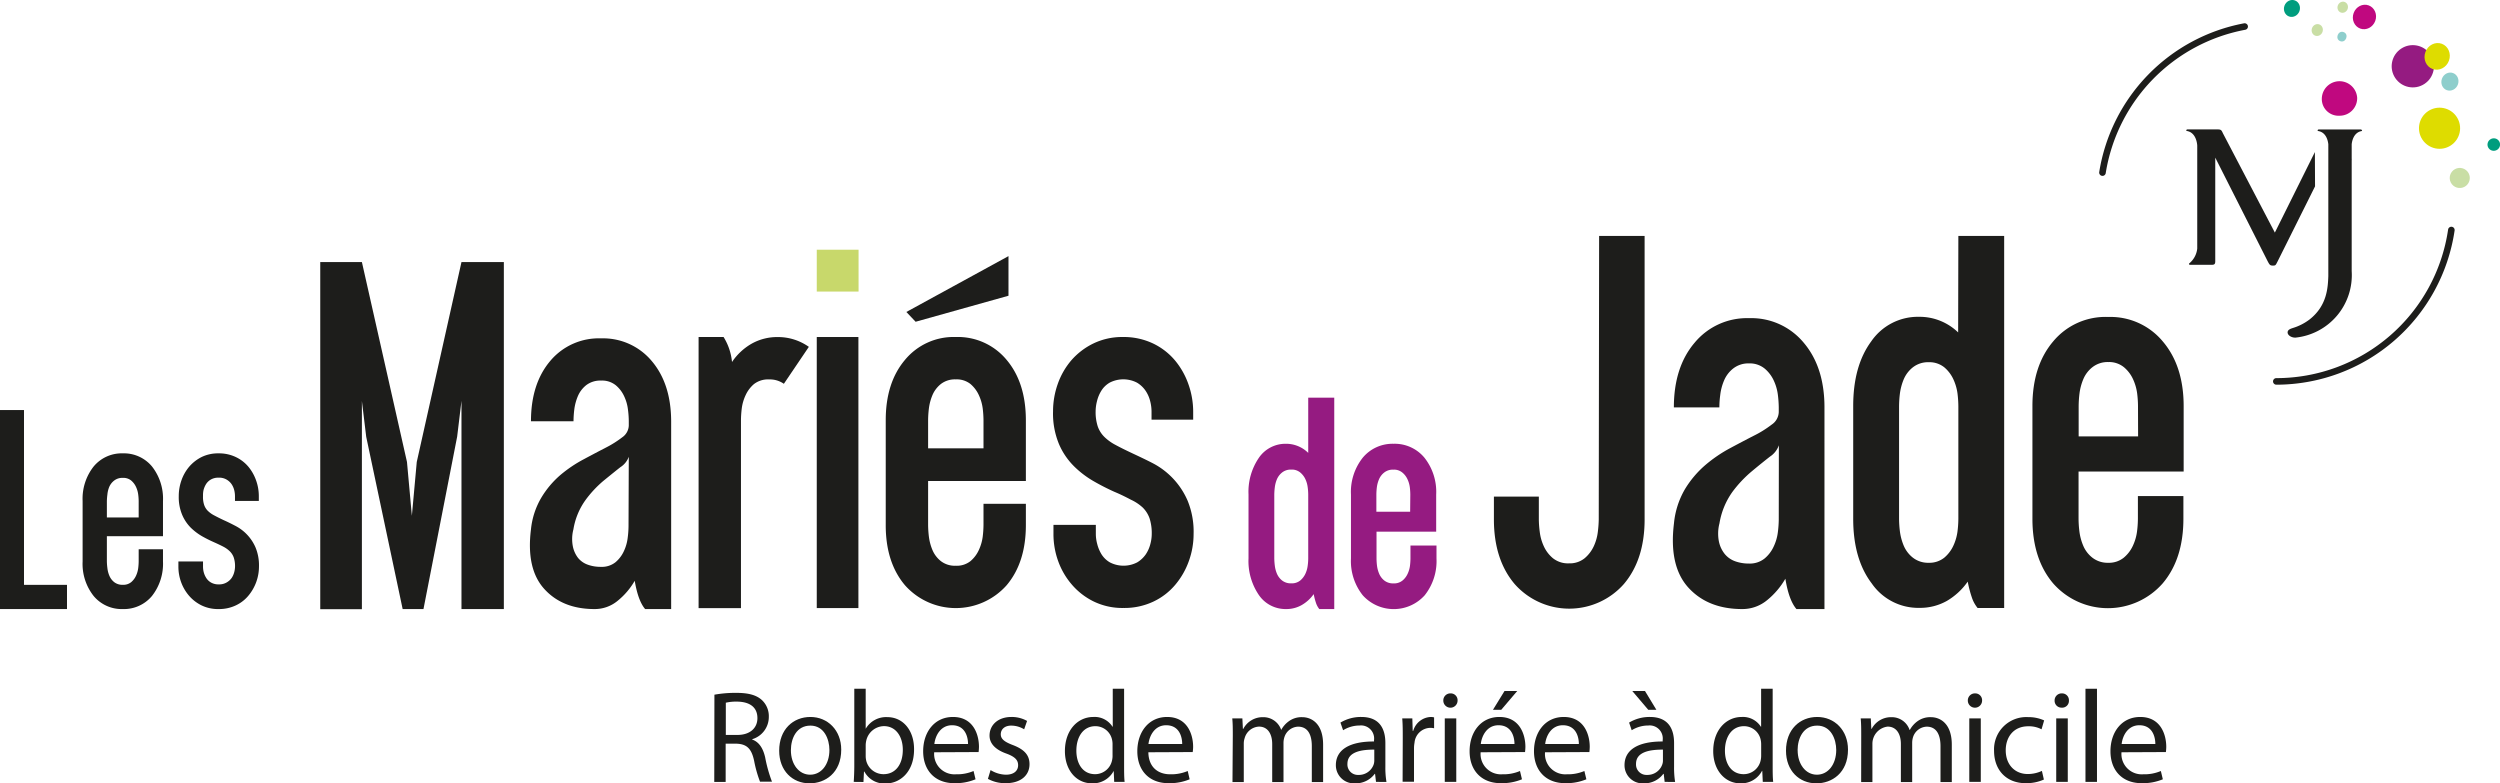 <svg xmlns="http://www.w3.org/2000/svg" viewBox="0 0 480.25 150.48"><defs><style>.cls-1{fill:#1d1d1b;}.cls-2{fill:#009d7e;}.cls-3{fill:#c9dea5;}.cls-4{fill:#c0087f;}.cls-5{fill:#8ececc;}.cls-6{fill:#951b81;}.cls-7{fill:#dedc00;}.cls-8{fill:#c8d86b;}</style></defs><title>logo-mdj</title><g id="Calque_2" data-name="Calque 2"><g id="Calque_1-2" data-name="Calque 1"><path class="cls-1" d="M137.24,133.45a22.62,22.62,0,0,1,4.21-.35c2.34,0,3.85.42,4.91,1.38a4.23,4.23,0,0,1,1.33,3.23A4.46,4.46,0,0,1,144.5,142v.07c1.31.46,2.09,1.67,2.49,3.43a26.67,26.67,0,0,0,1.31,4.66H146a22.94,22.94,0,0,1-1.13-4c-.5-2.35-1.41-3.23-3.4-3.3h-2.07v7.35h-2.19Zm2.19,7.73h2.24c2.35,0,3.83-1.28,3.83-3.22,0-2.19-1.58-3.15-3.9-3.18a8.93,8.93,0,0,0-2.17.21Z"/><path class="cls-1" d="M161.6,144c0,4.51-3.12,6.48-6.07,6.48-3.3,0-5.85-2.42-5.85-6.27,0-4.09,2.68-6.48,6-6.48S161.6,140.28,161.6,144Zm-9.67.13c0,2.67,1.53,4.69,3.7,4.69s3.7-2,3.7-4.74c0-2.07-1-4.69-3.65-4.69S151.93,141.81,151.93,144.13Z"/><path class="cls-1" d="M164,150.2c.06-.83.11-2.06.11-3.15V132.31h2.19V140h0a4.53,4.53,0,0,1,4.15-2.24c3,0,5.17,2.52,5.14,6.22,0,4.36-2.74,6.53-5.46,6.53a4.33,4.33,0,0,1-4.08-2.29h-.08l-.1,2Zm2.3-4.89a4.17,4.17,0,0,0,.1.81,3.42,3.42,0,0,0,3.32,2.6c2.32,0,3.71-1.89,3.71-4.69,0-2.44-1.26-4.54-3.63-4.54a3.55,3.55,0,0,0-3.38,2.73,4.36,4.36,0,0,0-.12.9Z"/><path class="cls-1" d="M179.46,144.51a3.9,3.9,0,0,0,4.18,4.23,8.07,8.07,0,0,0,3.38-.63l.38,1.59a10,10,0,0,1-4.06.75c-3.75,0-6-2.47-6-6.14s2.17-6.58,5.72-6.58c4,0,5,3.5,5,5.74a10,10,0,0,1-.07,1Zm6.5-1.59c0-1.41-.58-3.6-3.07-3.6-2.24,0-3.23,2.06-3.4,3.6Z"/><path class="cls-1" d="M190.29,147.93a5.84,5.84,0,0,0,2.93.89c1.61,0,2.36-.81,2.36-1.82s-.63-1.64-2.26-2.24c-2.2-.78-3.23-2-3.23-3.45,0-2,1.59-3.58,4.21-3.58a6,6,0,0,1,3,.76l-.56,1.61a4.76,4.76,0,0,0-2.49-.71c-1.31,0-2,.76-2,1.67s.73,1.46,2.31,2.06c2.12.81,3.21,1.87,3.21,3.68,0,2.14-1.67,3.65-4.57,3.65a6.89,6.89,0,0,1-3.42-.83Z"/><path class="cls-1" d="M215.94,132.31v14.74c0,1.09,0,2.32.1,3.15h-2l-.1-2.11h0a4.51,4.51,0,0,1-4.16,2.39c-3,0-5.21-2.5-5.21-6.2,0-4.06,2.49-6.55,5.46-6.55a4.06,4.06,0,0,1,3.68,1.87h.05v-7.29ZM213.72,143a3.68,3.68,0,0,0-.1-.93,3.27,3.27,0,0,0-3.2-2.57c-2.29,0-3.65,2-3.65,4.71,0,2.47,1.21,4.51,3.6,4.51a3.33,3.33,0,0,0,3.25-2.64,3.72,3.72,0,0,0,.1-1Z"/><path class="cls-1" d="M220.6,144.51c.05,3,2,4.23,4.18,4.23a8.1,8.1,0,0,0,3.38-.63l.37,1.59a9.9,9.9,0,0,1-4.05.75c-3.76,0-6-2.47-6-6.14s2.17-6.58,5.72-6.58c4,0,5,3.5,5,5.74a7.43,7.43,0,0,1-.08,1Zm6.5-1.59c0-1.41-.58-3.6-3.08-3.6-2.24,0-3.22,2.06-3.4,3.6Z"/><path class="cls-1" d="M236.82,141.31c0-1.26,0-2.29-.1-3.3h1.94l.1,2h.08a4.19,4.19,0,0,1,3.83-2.24,3.61,3.61,0,0,1,3.45,2.45h0a4.9,4.9,0,0,1,1.36-1.59,4.11,4.11,0,0,1,2.69-.86c1.62,0,4,1.06,4,5.29v7.18h-2.17v-6.9c0-2.34-.85-3.75-2.64-3.75a2.87,2.87,0,0,0-2.62,2,3.68,3.68,0,0,0-.18,1.11v7.53h-2.17v-7.3c0-1.94-.85-3.35-2.54-3.35a3,3,0,0,0-2.75,2.21,3.23,3.23,0,0,0-.17,1.09v7.35h-2.17Z"/><path class="cls-1" d="M264.33,150.2l-.18-1.54h-.07a4.54,4.54,0,0,1-3.73,1.82,3.48,3.48,0,0,1-3.73-3.5c0-2.95,2.62-4.56,7.33-4.54v-.25a2.51,2.51,0,0,0-2.77-2.82,6,6,0,0,0-3.17.91l-.51-1.47a7.63,7.63,0,0,1,4-1.08c3.73,0,4.63,2.55,4.63,5v4.56a16.21,16.21,0,0,0,.21,2.92ZM264,144c-2.42,0-5.16.38-5.16,2.74a2,2,0,0,0,2.09,2.12,3,3,0,0,0,2.95-2,2.51,2.51,0,0,0,.12-.7Z"/><path class="cls-1" d="M269.47,141.81c0-1.43,0-2.67-.1-3.8h1.94l.07,2.39h.1a3.66,3.66,0,0,1,3.38-2.67,2.41,2.41,0,0,1,.63.08v2.09a3.34,3.34,0,0,0-.76-.08,3.11,3.11,0,0,0-3,2.85,6.2,6.2,0,0,0-.1,1v6.5h-2.19Z"/><path class="cls-1" d="M280,134.58a1.37,1.37,0,0,1-2.74,0,1.35,1.35,0,0,1,1.38-1.38A1.31,1.31,0,0,1,280,134.58Zm-2.46,15.62V138h2.21V150.2Z"/><path class="cls-1" d="M284.43,144.51a3.9,3.9,0,0,0,4.18,4.23,8.07,8.07,0,0,0,3.38-.63l.38,1.59a10,10,0,0,1-4.06.75c-3.75,0-6-2.47-6-6.14s2.16-6.58,5.72-6.58c4,0,5,3.5,5,5.74a10,10,0,0,1-.07,1Zm6.5-1.59c0-1.41-.58-3.6-3.07-3.6-2.24,0-3.22,2.06-3.4,3.6Zm.53-10.18-3.07,3.61H286.8l2.22-3.61Z"/><path class="cls-1" d="M296.8,144.51a3.9,3.9,0,0,0,4.18,4.23,8.07,8.07,0,0,0,3.38-.63l.38,1.59a10,10,0,0,1-4.06.75c-3.75,0-6-2.47-6-6.14s2.16-6.58,5.71-6.58c4,0,5,3.5,5,5.74a10,10,0,0,1-.07,1Zm6.5-1.59c0-1.41-.58-3.6-3.07-3.6-2.24,0-3.23,2.06-3.4,3.6Z"/><path class="cls-1" d="M319.78,150.2l-.18-1.54h-.08a4.53,4.53,0,0,1-3.72,1.82,3.48,3.48,0,0,1-3.73-3.5c0-2.95,2.62-4.56,7.33-4.54v-.25a2.51,2.51,0,0,0-2.77-2.82,6,6,0,0,0-3.18.91l-.5-1.47a7.62,7.62,0,0,1,4-1.08c3.73,0,4.64,2.55,4.64,5v4.56a17.24,17.24,0,0,0,.2,2.92ZM316,132.74l2.19,3.61h-1.56l-3.07-3.61ZM319.45,144c-2.42,0-5.17.38-5.17,2.74a2,2,0,0,0,2.1,2.12,3,3,0,0,0,2.94-2,2.21,2.21,0,0,0,.13-.7Z"/><path class="cls-1" d="M340.53,132.31v14.74c0,1.09,0,2.32.1,3.15h-2l-.1-2.11h-.05a4.5,4.5,0,0,1-4.15,2.39c-2.95,0-5.22-2.5-5.22-6.2,0-4.06,2.5-6.55,5.47-6.55a4.08,4.08,0,0,1,3.68,1.87h.05v-7.29ZM338.32,143a4.2,4.2,0,0,0-.1-.93,3.27,3.27,0,0,0-3.2-2.57c-2.3,0-3.66,2-3.66,4.71,0,2.47,1.21,4.51,3.61,4.51a3.34,3.34,0,0,0,3.25-2.64,4.22,4.22,0,0,0,.1-1Z"/><path class="cls-1" d="M355,144c0,4.51-3.12,6.48-6.07,6.48-3.3,0-5.84-2.42-5.84-6.27,0-4.09,2.67-6.48,6-6.48S355,140.28,355,144Zm-9.67.13c0,2.67,1.54,4.69,3.7,4.69s3.71-2,3.71-4.74c0-2.07-1-4.69-3.66-4.69S345.32,141.81,345.32,144.13Z"/><path class="cls-1" d="M357.54,141.31c0-1.26,0-2.29-.1-3.3h1.94l.1,2h.07a4.21,4.21,0,0,1,3.83-2.24,3.6,3.6,0,0,1,3.45,2.45h.05a5,5,0,0,1,1.36-1.59,4.16,4.16,0,0,1,2.7-.86c1.61,0,4,1.06,4,5.29v7.18h-2.17v-6.9c0-2.34-.86-3.75-2.65-3.75a2.87,2.87,0,0,0-2.62,2,3.7,3.7,0,0,0-.17,1.11v7.53h-2.17v-7.3c0-1.94-.86-3.35-2.54-3.35a3.31,3.31,0,0,0-2.93,3.3v7.35h-2.16Z"/><path class="cls-1" d="M380.76,134.58a1.37,1.37,0,0,1-2.74,0,1.35,1.35,0,0,1,1.38-1.38A1.31,1.31,0,0,1,380.76,134.58ZM378.3,150.2V138h2.21V150.2Z"/><path class="cls-1" d="M392.63,149.75a8.2,8.2,0,0,1-3.5.7c-3.68,0-6.07-2.49-6.07-6.22a6.19,6.19,0,0,1,6.55-6.47,7.25,7.25,0,0,1,3.07.63l-.5,1.71a5.17,5.17,0,0,0-2.57-.58c-2.8,0-4.31,2.07-4.31,4.61,0,2.82,1.81,4.56,4.23,4.56a6.41,6.41,0,0,0,2.72-.6Z"/><path class="cls-1" d="M397.44,134.58a1.3,1.3,0,0,1-1.41,1.36,1.32,1.32,0,0,1-1.34-1.36,1.35,1.35,0,0,1,1.39-1.38A1.31,1.31,0,0,1,397.44,134.58ZM395,150.2V138h2.22V150.2Z"/><path class="cls-1" d="M400.62,132.31h2.21V150.2h-2.21Z"/><path class="cls-1" d="M407.54,144.51a3.9,3.9,0,0,0,4.18,4.23,8.07,8.07,0,0,0,3.38-.63l.38,1.59a10,10,0,0,1-4.06.75c-3.75,0-6-2.47-6-6.14s2.16-6.58,5.72-6.58c4,0,5,3.5,5,5.74a10,10,0,0,1-.07,1Zm6.5-1.59c0-1.41-.58-3.6-3.07-3.6-2.24,0-3.23,2.06-3.4,3.6Z"/><path class="cls-1" d="M437.28,73.9a.64.64,0,0,1-.63-.63.63.63,0,0,1,.63-.63,33.38,33.38,0,0,0,33-28.54.63.63,0,1,1,1.25.18A34.66,34.66,0,0,1,437.28,73.9Z"/><path class="cls-1" d="M404,33.78h-.21a.64.64,0,0,1-.53-.72A34.66,34.66,0,0,1,431.08,4.48a.64.64,0,0,1,.74.51.63.63,0,0,1-.51.73,33.37,33.37,0,0,0-26.8,27.54A.64.64,0,0,1,404,33.78Z"/><ellipse class="cls-2" cx="440.29" cy="1.62" rx="1.64" ry="1.53" transform="translate(287.02 414.38) rotate(-69.84)"/><ellipse class="cls-3" cx="445.15" cy="5.77" rx="1.15" ry="1.07" transform="translate(286.31 421.66) rotate(-69.84)"/><ellipse class="cls-3" cx="450.04" cy="1.39" rx="1.08" ry="1" transform="translate(293.63 423.38) rotate(-69.84)"/><ellipse class="cls-4" cx="454.21" cy="3.26" rx="2.37" ry="2.21" transform="translate(294.61 428.52) rotate(-69.84)"/><ellipse class="cls-5" cx="449.89" cy="7.04" rx="0.93" ry="0.87" transform="translate(288.23 426.94) rotate(-69.84)"/><circle class="cls-6" cx="463.52" cy="12.76" r="4.06" transform="translate(69.38 257.03) rotate(-33.37)"/><circle class="cls-7" cx="468.65" cy="24.67" r="3.95" transform="translate(63.68 261.81) rotate(-33.37)"/><ellipse class="cls-7" cx="468.18" cy="10.84" rx="2.58" ry="2.41" transform="translate(296.65 446.59) rotate(-69.84)"/><ellipse class="cls-5" cx="470.63" cy="15.67" rx="1.75" ry="1.63" transform="translate(293.72 452.07) rotate(-69.84)"/><ellipse class="cls-3" cx="472.5" cy="34.15" rx="1.93" ry="1.93" transform="translate(39.9 227.22) rotate(-28.18)"/><ellipse class="cls-2" cx="479.04" cy="27.73" rx="1.21" ry="1.2" transform="translate(43.7 229.55) rotate(-28.18)"/><path class="cls-4" d="M449.42,22.23a3.21,3.21,0,0,1-3.4-3.29,3.4,3.4,0,0,1,6.79-.19A3.36,3.36,0,0,1,449.42,22.23Z"/><path class="cls-1" d="M444.69,29.21,437,44.68,427,25.56c-.27-.63-.4-.7-1.08-.7H420.2c-.2,0-.31.27-.11.3,1.94.32,2,2.83,2,2.83h0V47.74h0a4.25,4.25,0,0,1-1.5,2.83c-.16.1-.08.3.12.3h4.1c.49,0,.74-.06.74-.66V30.28l10.06,19.89c.36.67.45.85,1,.85s.54-.07.94-.85l7.17-14.37Z"/><path class="cls-1" d="M453.5,24.87h-8.07c-.2,0-.31.27-.11.3,1.55.25,1.88,1.88,1.95,2.54V31l0,.06v22c-.09,2.17-.22,5.67-3.63,8.33a10.22,10.22,0,0,1-3.19,1.62c-.45.15-1,.33-1,.85s.68,1,1.49,1a12.07,12.07,0,0,0,10.82-12.78V30.81a1.55,1.55,0,0,0,0-.33V27.71c.07-.66.4-2.29,1.95-2.54C453.81,25.14,453.7,24.87,453.5,24.87Z"/><path class="cls-1" d="M4.61,112.35h8.26V117H0V78.77H4.61Z"/><path class="cls-1" d="M23.59,87.09a7,7,0,0,1,5.6,2.51,10,10,0,0,1,2.12,6.65V103H20.53v4.85a11.33,11.33,0,0,0,.1,1.28,5.14,5.14,0,0,0,.38,1.47,3.1,3.1,0,0,0,.93,1.23,2.54,2.54,0,0,0,1.65.51,2.37,2.37,0,0,0,1.61-.51,3.52,3.52,0,0,0,.93-1.23,4.92,4.92,0,0,0,.42-1.47,11,11,0,0,0,.09-1.28v-2.34h4.67v2.34a10,10,0,0,1-2.12,6.64,7,7,0,0,1-5.6,2.51,7,7,0,0,1-5.6-2.51,9.93,9.93,0,0,1-2.12-6.64V96.25A10,10,0,0,1,18,89.6,7,7,0,0,1,23.59,87.09Zm3.05,9.16A11.06,11.06,0,0,0,26.55,95a4.86,4.86,0,0,0-.42-1.46,3.52,3.52,0,0,0-.93-1.23,2.37,2.37,0,0,0-1.61-.51,2.54,2.54,0,0,0-1.65.51A3.1,3.1,0,0,0,21,93.5,5.08,5.08,0,0,0,20.63,95a11.32,11.32,0,0,0-.1,1.29v3.11h6.11Z"/><path class="cls-1" d="M42,87.09a7.46,7.46,0,0,1,3.32.72,7.13,7.13,0,0,1,2.42,1.88,8.54,8.54,0,0,1,1.47,2.64,9,9,0,0,1,.51,3v.9H45.14v-.9A4.87,4.87,0,0,0,45,94.18,3.64,3.64,0,0,0,44.48,93a3,3,0,0,0-1-.9A2.81,2.81,0,0,0,42,91.76a2.87,2.87,0,0,0-1.5.36,2.68,2.68,0,0,0-.93.9,4.07,4.07,0,0,0-.48,1.16A4.8,4.8,0,0,0,39,95.29,4.74,4.74,0,0,0,39.22,97a2.93,2.93,0,0,0,.71,1.14,5.09,5.09,0,0,0,1.26.89q.78.42,1.8.9c.72.32,1.47.69,2.27,1.11a8.43,8.43,0,0,1,3.83,4.13,9,9,0,0,1,.66,3.68,8.75,8.75,0,0,1-2,5.54,7,7,0,0,1-2.42,1.89A7.46,7.46,0,0,1,42,117a7.21,7.21,0,0,1-3.29-.71,7.58,7.58,0,0,1-2.43-1.89,8.36,8.36,0,0,1-1.5-2.6,8.75,8.75,0,0,1-.51-2.94v-1H39v1a4.45,4.45,0,0,0,.14,1.08A4.07,4.07,0,0,0,39.6,111a2.68,2.68,0,0,0,.93.9,2.87,2.87,0,0,0,1.5.36,2.81,2.81,0,0,0,1.49-.36,3,3,0,0,0,1-.9A3.63,3.63,0,0,0,45,109.9a4.5,4.5,0,0,0,.15-1.08,5.23,5.23,0,0,0-.24-1.7,3.13,3.13,0,0,0-.75-1.2,5.21,5.21,0,0,0-1.25-.9q-.75-.39-1.83-.87c-.72-.32-1.47-.69-2.25-1.13a10.89,10.89,0,0,1-2.18-1.65A7.87,7.87,0,0,1,35,98.91a8.77,8.77,0,0,1-.66-3.62,9,9,0,0,1,.51-3,8.22,8.22,0,0,1,1.5-2.64,7.7,7.7,0,0,1,2.43-1.88A7.21,7.21,0,0,1,42,87.09Z"/><path class="cls-6" d="M251.31,76.39h5V117h-2.87a3.74,3.74,0,0,1-.64-1.18,13.26,13.26,0,0,1-.44-1.69,7.18,7.18,0,0,1-2.3,2.1,5.89,5.89,0,0,1-3,.77,6.2,6.2,0,0,1-5.22-2.68,11.59,11.59,0,0,1-2-7.07V95a11.59,11.59,0,0,1,2-7.07A6.19,6.19,0,0,1,247,85.25,6.05,6.05,0,0,1,251.31,87Zm0,18.6a10.61,10.61,0,0,0-.1-1.37,5.21,5.21,0,0,0-.44-1.56,3.72,3.72,0,0,0-1-1.3,2.52,2.52,0,0,0-1.72-.55,2.66,2.66,0,0,0-1.75.55,3.3,3.3,0,0,0-1,1.3,5.8,5.8,0,0,0-.41,1.56,12.78,12.78,0,0,0-.1,1.37v12.29a12.78,12.78,0,0,0,.1,1.37,5.8,5.8,0,0,0,.41,1.56,3.33,3.33,0,0,0,1,1.31,2.71,2.71,0,0,0,1.75.54,2.57,2.57,0,0,0,1.72-.54,3.76,3.76,0,0,0,1-1.31,5.21,5.21,0,0,0,.44-1.56,10.61,10.61,0,0,0,.1-1.37Z"/><path class="cls-6" d="M267.68,85.25a7.42,7.42,0,0,1,5.95,2.67A10.56,10.56,0,0,1,275.89,95v7.13H264.43v5.16a12.48,12.48,0,0,0,.09,1.37,5.83,5.83,0,0,0,.42,1.56,3.31,3.31,0,0,0,1,1.31,2.72,2.72,0,0,0,1.76.54,2.54,2.54,0,0,0,1.71-.54,3.64,3.64,0,0,0,1-1.31,5.23,5.23,0,0,0,.45-1.56,12.48,12.48,0,0,0,.09-1.37V104.8h5v2.48a10.56,10.56,0,0,1-2.26,7.07,8,8,0,0,1-11.91,0,10.56,10.56,0,0,1-2.26-7.07V95a10.56,10.56,0,0,1,2.26-7.07A7.43,7.43,0,0,1,267.68,85.25ZM270.92,95a12.48,12.48,0,0,0-.09-1.37,5.23,5.23,0,0,0-.45-1.56,3.61,3.61,0,0,0-1-1.3,2.49,2.49,0,0,0-1.71-.55,2.67,2.67,0,0,0-1.76.55,3.28,3.28,0,0,0-1,1.3,5.83,5.83,0,0,0-.42,1.56,12.48,12.48,0,0,0-.09,1.37V98.3h6.49Z"/><path class="cls-1" d="M307.19,45.32h8.74V99.77q0,7.73-4,12.44a14,14,0,0,1-20.95,0q-4-4.71-4-12.44V95.4h8.63v4.37a19.63,19.63,0,0,0,.17,2.35,9.13,9.13,0,0,0,.78,2.8,6.47,6.47,0,0,0,1.74,2.3,4.65,4.65,0,0,0,3.13,1,4.51,4.51,0,0,0,3-1,6.71,6.71,0,0,0,1.74-2.3,9.13,9.13,0,0,0,.78-2.8,22,22,0,0,0,.17-2.35Z"/><path class="cls-1" d="M336,61.12a13.07,13.07,0,0,1,10.48,4.7q4,4.71,4,12.44V117h-5.38q-1.46-1.69-2.13-5.83a14.78,14.78,0,0,1-3.47,4.09,7.42,7.42,0,0,1-4.82,1.74q-6.61,0-10.37-4.15c-2.5-2.77-3.41-6.87-2.74-12.33A16,16,0,0,1,323.66,94a19.26,19.26,0,0,1,3.92-4.65,26.91,26.91,0,0,1,4.76-3.25q2.52-1.35,4.59-2.41a20.39,20.39,0,0,0,3.42-2.13,3,3,0,0,0,1.35-2.41v-.89a21.15,21.15,0,0,0-.17-2.41,9.25,9.25,0,0,0-.79-2.75A6.62,6.62,0,0,0,339,70.81a4.51,4.51,0,0,0-3-1,4.71,4.71,0,0,0-3.08,1,5.76,5.76,0,0,0-1.73,2.29,10.09,10.09,0,0,0-.73,2.75,19.07,19.07,0,0,0-.17,2.41h-8.74q0-7.74,4-12.44A13.05,13.05,0,0,1,336,61.12Zm5.72,24.42A4.3,4.3,0,0,1,340,87.72c-1,.79-2.17,1.72-3.47,2.81a23,23,0,0,0-3.76,4,14.4,14.4,0,0,0-2.46,6,7.85,7.85,0,0,0-.11,3.48,5.67,5.67,0,0,0,1.12,2.41,4.6,4.6,0,0,0,2,1.4,7.83,7.83,0,0,0,2.69.44,4.51,4.51,0,0,0,3-1,6.56,6.56,0,0,0,1.73-2.3,9,9,0,0,0,.79-2.74,21.15,21.15,0,0,0,.17-2.41Z"/><path class="cls-1" d="M376.2,45.32H385V116.8H379.9a6.31,6.31,0,0,1-1.12-2.07,21.87,21.87,0,0,1-.78-3,12.8,12.8,0,0,1-4,3.7,10.47,10.47,0,0,1-5.26,1.34,10.87,10.87,0,0,1-9.19-4.71Q356,107.39,356,99.66V78q0-7.73,3.47-12.43a10.87,10.87,0,0,1,9.19-4.71,10.65,10.65,0,0,1,7.5,3Zm0,32.71a21,21,0,0,0-.16-2.41,9.5,9.5,0,0,0-.79-2.74,6.65,6.65,0,0,0-1.73-2.3,4.56,4.56,0,0,0-3-1,4.76,4.76,0,0,0-3.08,1,5.82,5.82,0,0,0-1.74,2.3,10.8,10.8,0,0,0-.73,2.74,21,21,0,0,0-.16,2.41V99.66a20.73,20.73,0,0,0,.16,2.4,10.65,10.65,0,0,0,.73,2.75,5.82,5.82,0,0,0,1.74,2.3,4.76,4.76,0,0,0,3.08,1,4.56,4.56,0,0,0,3-1,6.65,6.65,0,0,0,1.73-2.3,9.38,9.38,0,0,0,.79-2.75,20.73,20.73,0,0,0,.16-2.4Z"/><path class="cls-1" d="M405,60.89a13.06,13.06,0,0,1,10.48,4.71q4,4.71,4,12.43V90.58H399.29v9.08a20.73,20.73,0,0,0,.16,2.4,10.27,10.27,0,0,0,.73,2.75,5.73,5.73,0,0,0,1.74,2.3,4.76,4.76,0,0,0,3.08,1,4.52,4.52,0,0,0,3-1,6.56,6.56,0,0,0,1.74-2.3,9.38,9.38,0,0,0,.79-2.75,20.73,20.73,0,0,0,.16-2.4V95.29h8.74v4.37q0,7.73-4,12.43a14,14,0,0,1-21,0q-4-4.7-4-12.43V78q0-7.73,4-12.43A13.06,13.06,0,0,1,405,60.89ZM410.71,78a21,21,0,0,0-.16-2.41,9.5,9.5,0,0,0-.79-2.74,6.56,6.56,0,0,0-1.74-2.3,4.52,4.52,0,0,0-3-1,4.76,4.76,0,0,0-3.08,1,5.73,5.73,0,0,0-1.74,2.3,10.4,10.4,0,0,0-.73,2.74,21,21,0,0,0-.16,2.41v5.83h11.42Z"/><path class="cls-1" d="M88.65,50.34h8.14V117H88.65v-40l-.83,6.88L81.35,117h-4l-7-33.09-.83-6.88v40h-8V50.34h8l8.66,38.4.94,10.34.94-10.34Z"/><path class="cls-1" d="M115.47,65a12.18,12.18,0,0,1,9.76,4.39q3.69,4.38,3.7,11.58V117h-5q-1.35-1.57-2-5.43a13.74,13.74,0,0,1-3.24,3.81,6.88,6.88,0,0,1-4.48,1.62q-6.16,0-9.66-3.87T102,101.69a14.84,14.84,0,0,1,2-6.11,17.84,17.84,0,0,1,3.65-4.33,25.26,25.26,0,0,1,4.44-3Q114.42,87,116.36,86a20,20,0,0,0,3.18-2,2.86,2.86,0,0,0,1.25-2.25v-.83a18.19,18.19,0,0,0-.16-2.25,8.22,8.22,0,0,0-.73-2.55A6,6,0,0,0,118.28,74a4.19,4.19,0,0,0-2.81-.89,4.43,4.43,0,0,0-2.87.89A5.38,5.38,0,0,0,111,76.12a9.73,9.73,0,0,0-.68,2.55,20.1,20.1,0,0,0-.15,2.25H102q0-7.2,3.7-11.58A12.16,12.16,0,0,1,115.47,65Zm5.32,22.75a4,4,0,0,1-1.62,2c-.93.73-2,1.6-3.23,2.6a21.27,21.27,0,0,0-3.5,3.76,13.3,13.3,0,0,0-2.29,5.59,7.32,7.32,0,0,0-.11,3.23,5.36,5.36,0,0,0,1,2.24,4.24,4.24,0,0,0,1.88,1.31,7.17,7.17,0,0,0,2.5.41,4.19,4.19,0,0,0,2.81-.88,6.08,6.08,0,0,0,1.62-2.14,8.28,8.28,0,0,0,.73-2.56,18,18,0,0,0,.16-2.24Z"/><path class="cls-1" d="M140.62,69.54A11.29,11.29,0,0,1,144.43,66a10,10,0,0,1,4.95-1.25,10.25,10.25,0,0,1,6,1.88l-4.8,7.1a4.64,4.64,0,0,0-2.82-.84,4.39,4.39,0,0,0-2.92.89,6.17,6.17,0,0,0-1.61,2.14,8.5,8.5,0,0,0-.74,2.56,19.94,19.94,0,0,0-.15,2.24v36.1h-8.14V64.74H139A11.11,11.11,0,0,1,140.62,69.54Z"/><path class="cls-1" d="M156.9,64.74h8v52.07h-8Z"/><path class="cls-1" d="M183.61,64.74a12.16,12.16,0,0,1,9.76,4.39q3.69,4.38,3.7,11.58V92.4H178.29v8.45a20.09,20.09,0,0,0,.15,2.24,9.7,9.7,0,0,0,.68,2.56,5.38,5.38,0,0,0,1.62,2.14,4.41,4.41,0,0,0,2.87.89,4.24,4.24,0,0,0,2.82-.89,6.08,6.08,0,0,0,1.61-2.14,8.8,8.8,0,0,0,.74-2.56,20.09,20.09,0,0,0,.15-2.24V96.78h8.14v4.07q0,7.2-3.7,11.58a13.06,13.06,0,0,1-19.52,0q-3.71-4.38-3.7-11.58V80.71q0-7.2,3.7-11.58A12.13,12.13,0,0,1,183.61,64.74Zm10.12-7.93-17.84,5-1.78-1.88L193.73,49.2Zm-4.8,23.9a19.94,19.94,0,0,0-.15-2.24,8.8,8.8,0,0,0-.74-2.56,6.17,6.17,0,0,0-1.61-2.14,4.24,4.24,0,0,0-2.82-.89,4.41,4.41,0,0,0-2.87.89,5.45,5.45,0,0,0-1.62,2.14,9.7,9.7,0,0,0-.68,2.56,19.94,19.94,0,0,0-.15,2.24v5.42h10.64Z"/><path class="cls-1" d="M215.75,64.74A13.09,13.09,0,0,1,221.54,66a12.61,12.61,0,0,1,4.22,3.29,14.77,14.77,0,0,1,2.56,4.59,15.75,15.75,0,0,1,.89,5.17v1.57h-8V79a8.1,8.1,0,0,0-.26-1.93,6.23,6.23,0,0,0-.88-2,5.24,5.24,0,0,0-1.67-1.57,5.72,5.72,0,0,0-5.22,0,4.61,4.61,0,0,0-1.62,1.57,6.84,6.84,0,0,0-.83,2,8.1,8.1,0,0,0-.26,1.93,8.88,8.88,0,0,0,.41,2.92,5.25,5.25,0,0,0,1.26,2,9.08,9.08,0,0,0,2.19,1.57c.9.49,1.94,1,3.13,1.56s2.57,1.2,4,1.94a14.65,14.65,0,0,1,6.68,7.19,15.66,15.66,0,0,1,1.15,6.42,15.28,15.28,0,0,1-.89,5.12,14.7,14.7,0,0,1-2.56,4.53,12.37,12.37,0,0,1-4.22,3.29,13,13,0,0,1-5.79,1.25,12.59,12.59,0,0,1-5.74-1.25,13.11,13.11,0,0,1-4.23-3.29,14.25,14.25,0,0,1-2.61-4.53,15.27,15.27,0,0,1-.88-5.12v-1.77h8.14v1.77a7.48,7.48,0,0,0,.26,1.88,7.06,7.06,0,0,0,.83,2,4.67,4.67,0,0,0,1.62,1.56,5.72,5.72,0,0,0,5.22,0,5.33,5.33,0,0,0,1.67-1.56,6.41,6.41,0,0,0,.88-2,7.48,7.48,0,0,0,.26-1.88,9.37,9.37,0,0,0-.41-3,5.49,5.49,0,0,0-1.31-2.09A8.75,8.75,0,0,0,217.26,96c-.87-.46-1.93-1-3.18-1.52a43.78,43.78,0,0,1-3.92-2,18.35,18.35,0,0,1-3.8-2.87,13.45,13.45,0,0,1-2.92-4.28A15.3,15.3,0,0,1,202.29,79a15.74,15.74,0,0,1,.88-5.17,14.31,14.31,0,0,1,2.61-4.59A13.39,13.39,0,0,1,210,66,12.72,12.72,0,0,1,215.75,64.74Z"/><rect class="cls-8" x="156.9" y="47.97" width="8.03" height="8.04"/></g></g></svg>
